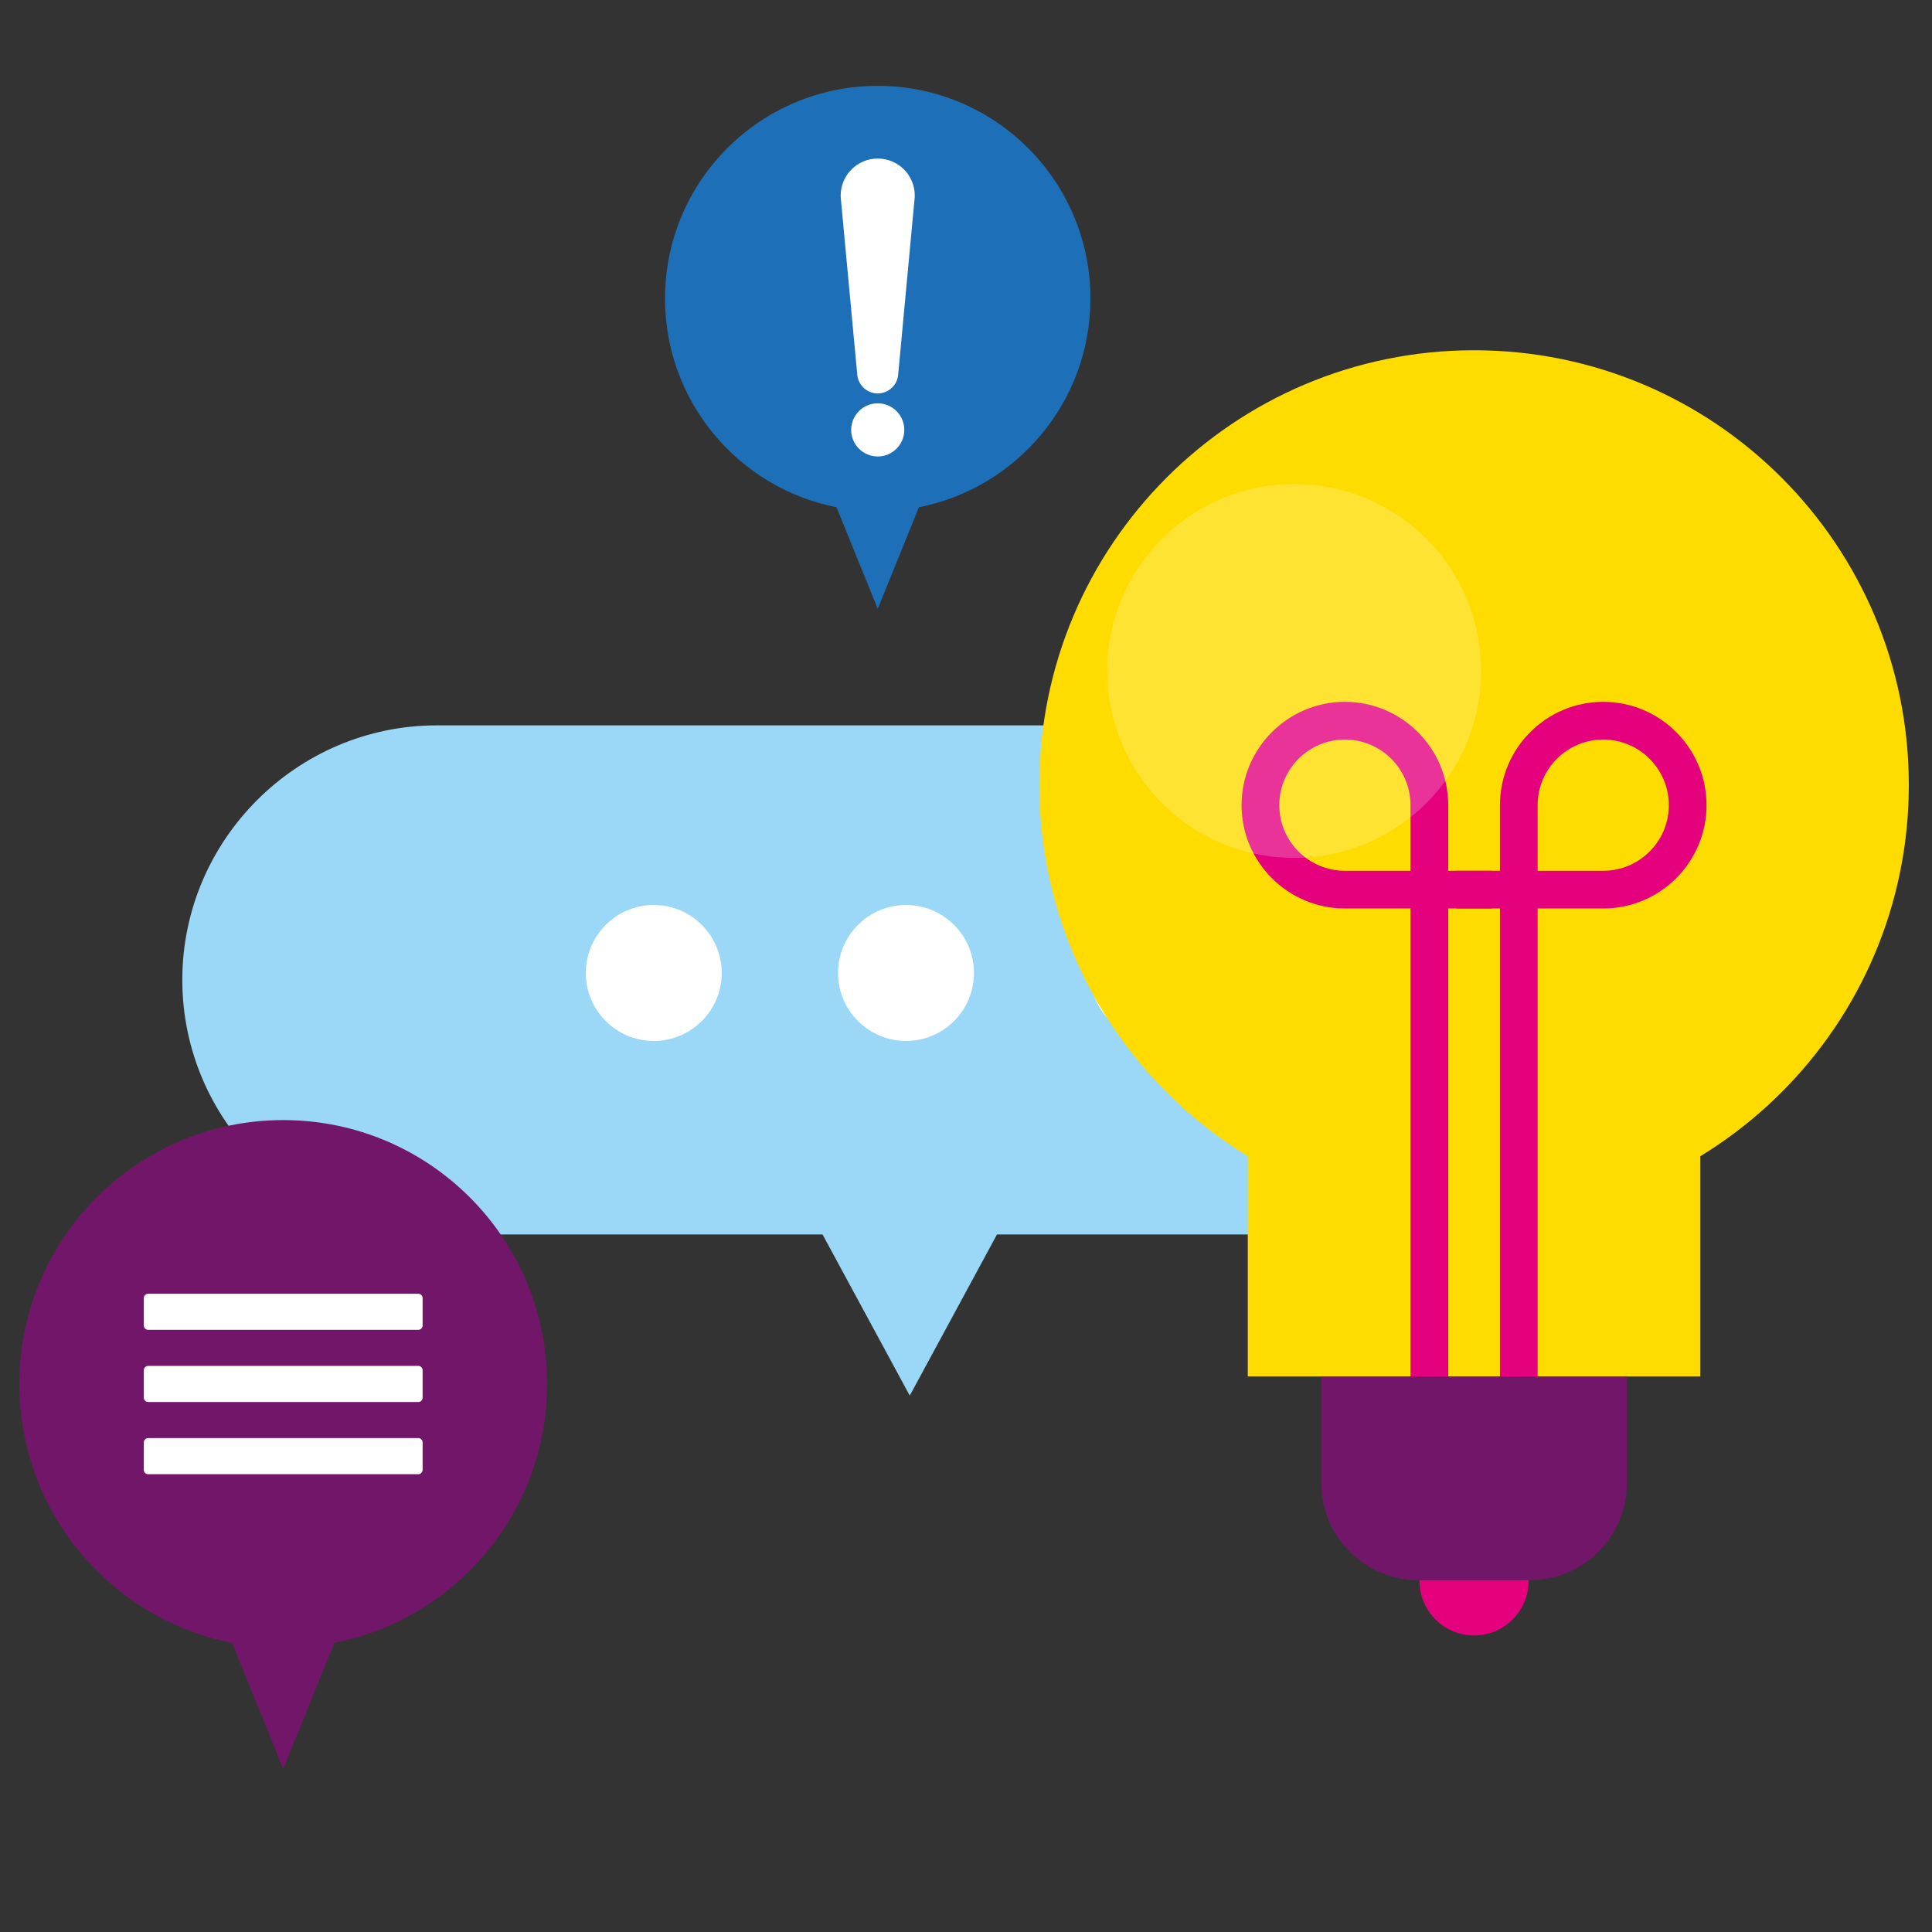 <svg xmlns="http://www.w3.org/2000/svg" width="1000" height="1000" viewBox="0 0 1000 1000"><rect x="0" y="0" width="1000" height="1000" fill="#333333" stroke="none"/><switch><g><path d="M715.717 375.449H226.094c-72.447 0-131.734 59.287-131.734 131.757 0 72.446 59.287 131.742 131.734 131.742h199.65l45.149 83.424 45.151-83.424h199.673c72.439 0 131.734-59.296 131.734-131.742 0-72.47-59.295-131.757-131.734-131.757z" fill="#9bd7f6"/><g fill="#fff"><path d="M373.567 503.609c0 19.427-15.755 35.188-35.175 35.188-19.436 0-35.175-15.762-35.175-35.188 0-19.418 15.739-35.182 35.175-35.182 19.42 0 35.175 15.764 35.175 35.182zM504.131 503.609c0 19.427-15.764 35.188-35.183 35.188-19.438 0-35.175-15.762-35.175-35.188 0-19.418 15.738-35.182 35.175-35.182 19.419 0 35.183 15.764 35.183 35.182zM634.67 503.609c0 19.427-15.75 35.188-35.184 35.188-19.43 0-35.184-15.762-35.184-35.188 0-19.418 15.754-35.182 35.184-35.182 19.434 0 35.184 15.764 35.184 35.182z"/></g><path d="M283.183 716.348c0-75.446-61.148-136.594-136.587-136.594C71.141 579.754 10 640.901 10 716.348c0 66.357 47.341 121.668 110.107 134.001l26.488 65.228 26.455-65.228c62.776-12.326 110.133-67.619 110.133-134.001z" fill="#72166a"/><path d="M218.748 686.077c0 1.23-1.01 2.234-2.258 2.234H76.684a2.242 2.242 0 0 1-2.25-2.234v-14.171a2.244 2.244 0 0 1 2.25-2.25H216.49a2.25 2.25 0 0 1 2.258 2.25v14.171zM218.748 723.435a2.249 2.249 0 0 1-2.258 2.241H76.684a2.243 2.243 0 0 1-2.25-2.241v-14.171c0-1.247 1.003-2.276 2.25-2.276H216.49c1.248 0 2.258 1.029 2.258 2.276v14.171zM218.748 760.782a2.27 2.27 0 0 1-2.258 2.26H76.684a2.263 2.263 0 0 1-2.25-2.26v-14.179a2.25 2.25 0 0 1 2.25-2.25H216.49a2.256 2.256 0 0 1 2.258 2.25v14.179z" fill="#fff"/><path d="M564.402 154.534c0-60.82-49.303-110.099-110.089-110.099-60.812 0-110.099 49.278-110.099 110.099 0 53.5 38.169 98.079 88.77 108.011l21.329 52.555 21.334-52.558c50.581-9.937 88.755-54.513 88.755-108.008z" fill="#1d70b7"/><g fill="#fff"><path d="M442.215 177.863l1.583 16.799c.826 5.089 5.19 8.973 10.516 8.973 5.308 0 9.688-3.884 10.513-8.973l4.045-43.456-26.657 26.657zM468.063 222.525c0 7.583-6.168 13.749-13.75 13.749-7.6 0-13.75-6.167-13.75-13.749 0-7.616 6.15-13.767 13.75-13.767 7.583 0 13.75 6.151 13.75 13.767zM473.488 101.237c0-10.582-8.585-19.175-19.175-19.175-10.607 0-19.176 8.594-19.176 19.175 0 .168.008.329.017.497h-.017l.05.606c.025.48.051.961.118 1.441l6.909 74.082 26.657-26.657 4.431-47.425c.051-.48.092-.96.134-1.441l.051-.606h-.025c.001-.168.026-.328.026-.497z"/></g><g><path d="M988 406.301c0 124.257-100.74 224.989-225.018 224.989-124.297 0-225.016-100.731-225.016-224.989 0-124.279 100.719-225.009 225.016-225.009C887.26 181.292 988 282.022 988 406.301z" fill="#ffdc00"/><path fill="#ffdc00" d="M645.85 576.291h234.24v136.15H645.85z"/><path d="M683.904 712.441v55.353c0 27.539 22.521 50.094 50.086 50.094h57.998c27.525 0 50.064-22.555 50.064-50.094v-55.353H683.904z" fill="#72166a"/><g fill="#e5007e"><path d="M749.596 712.441h-19.514V470.222h-33.969c-29.48 0-53.475-23.995-53.475-53.466 0-29.488 23.994-53.482 53.475-53.482 29.496 0 53.482 23.995 53.482 53.482v33.961h22.535v19.504h-22.535v242.22zm-53.483-329.646c-18.73 0-33.945 15.232-33.945 33.961 0 18.712 15.215 33.961 33.945 33.961h33.969v-33.961c0-18.729-15.24-33.961-33.969-33.961z"/><path d="M795.873 712.441h-19.502V470.222h-22.557v-19.504h22.557v-33.961c0-29.488 23.977-53.482 53.473-53.482 29.479 0 53.455 23.995 53.455 53.482 0 29.471-23.977 53.466-53.455 53.466h-33.971v242.218zm0-261.723h33.971c18.703 0 33.945-15.25 33.945-33.961 0-18.729-15.242-33.961-33.945-33.961-18.721 0-33.971 15.232-33.971 33.961v33.961z"/></g><path d="M734.742 817.888v.388c0 15.604 12.619 28.24 28.24 28.24 15.586 0 28.225-12.636 28.225-28.24v-.388h-56.465z" fill-rule="evenodd" clip-rule="evenodd" fill="#e5007e"/><path d="M766.629 347.284c0-53.449-43.312-96.753-96.76-96.753-53.449 0-96.764 43.304-96.764 96.753 0 53.44 43.314 96.745 96.764 96.745 53.447-.001 96.76-43.305 96.76-96.745z" opacity=".2" fill="#fff"/></g></g></switch></svg>